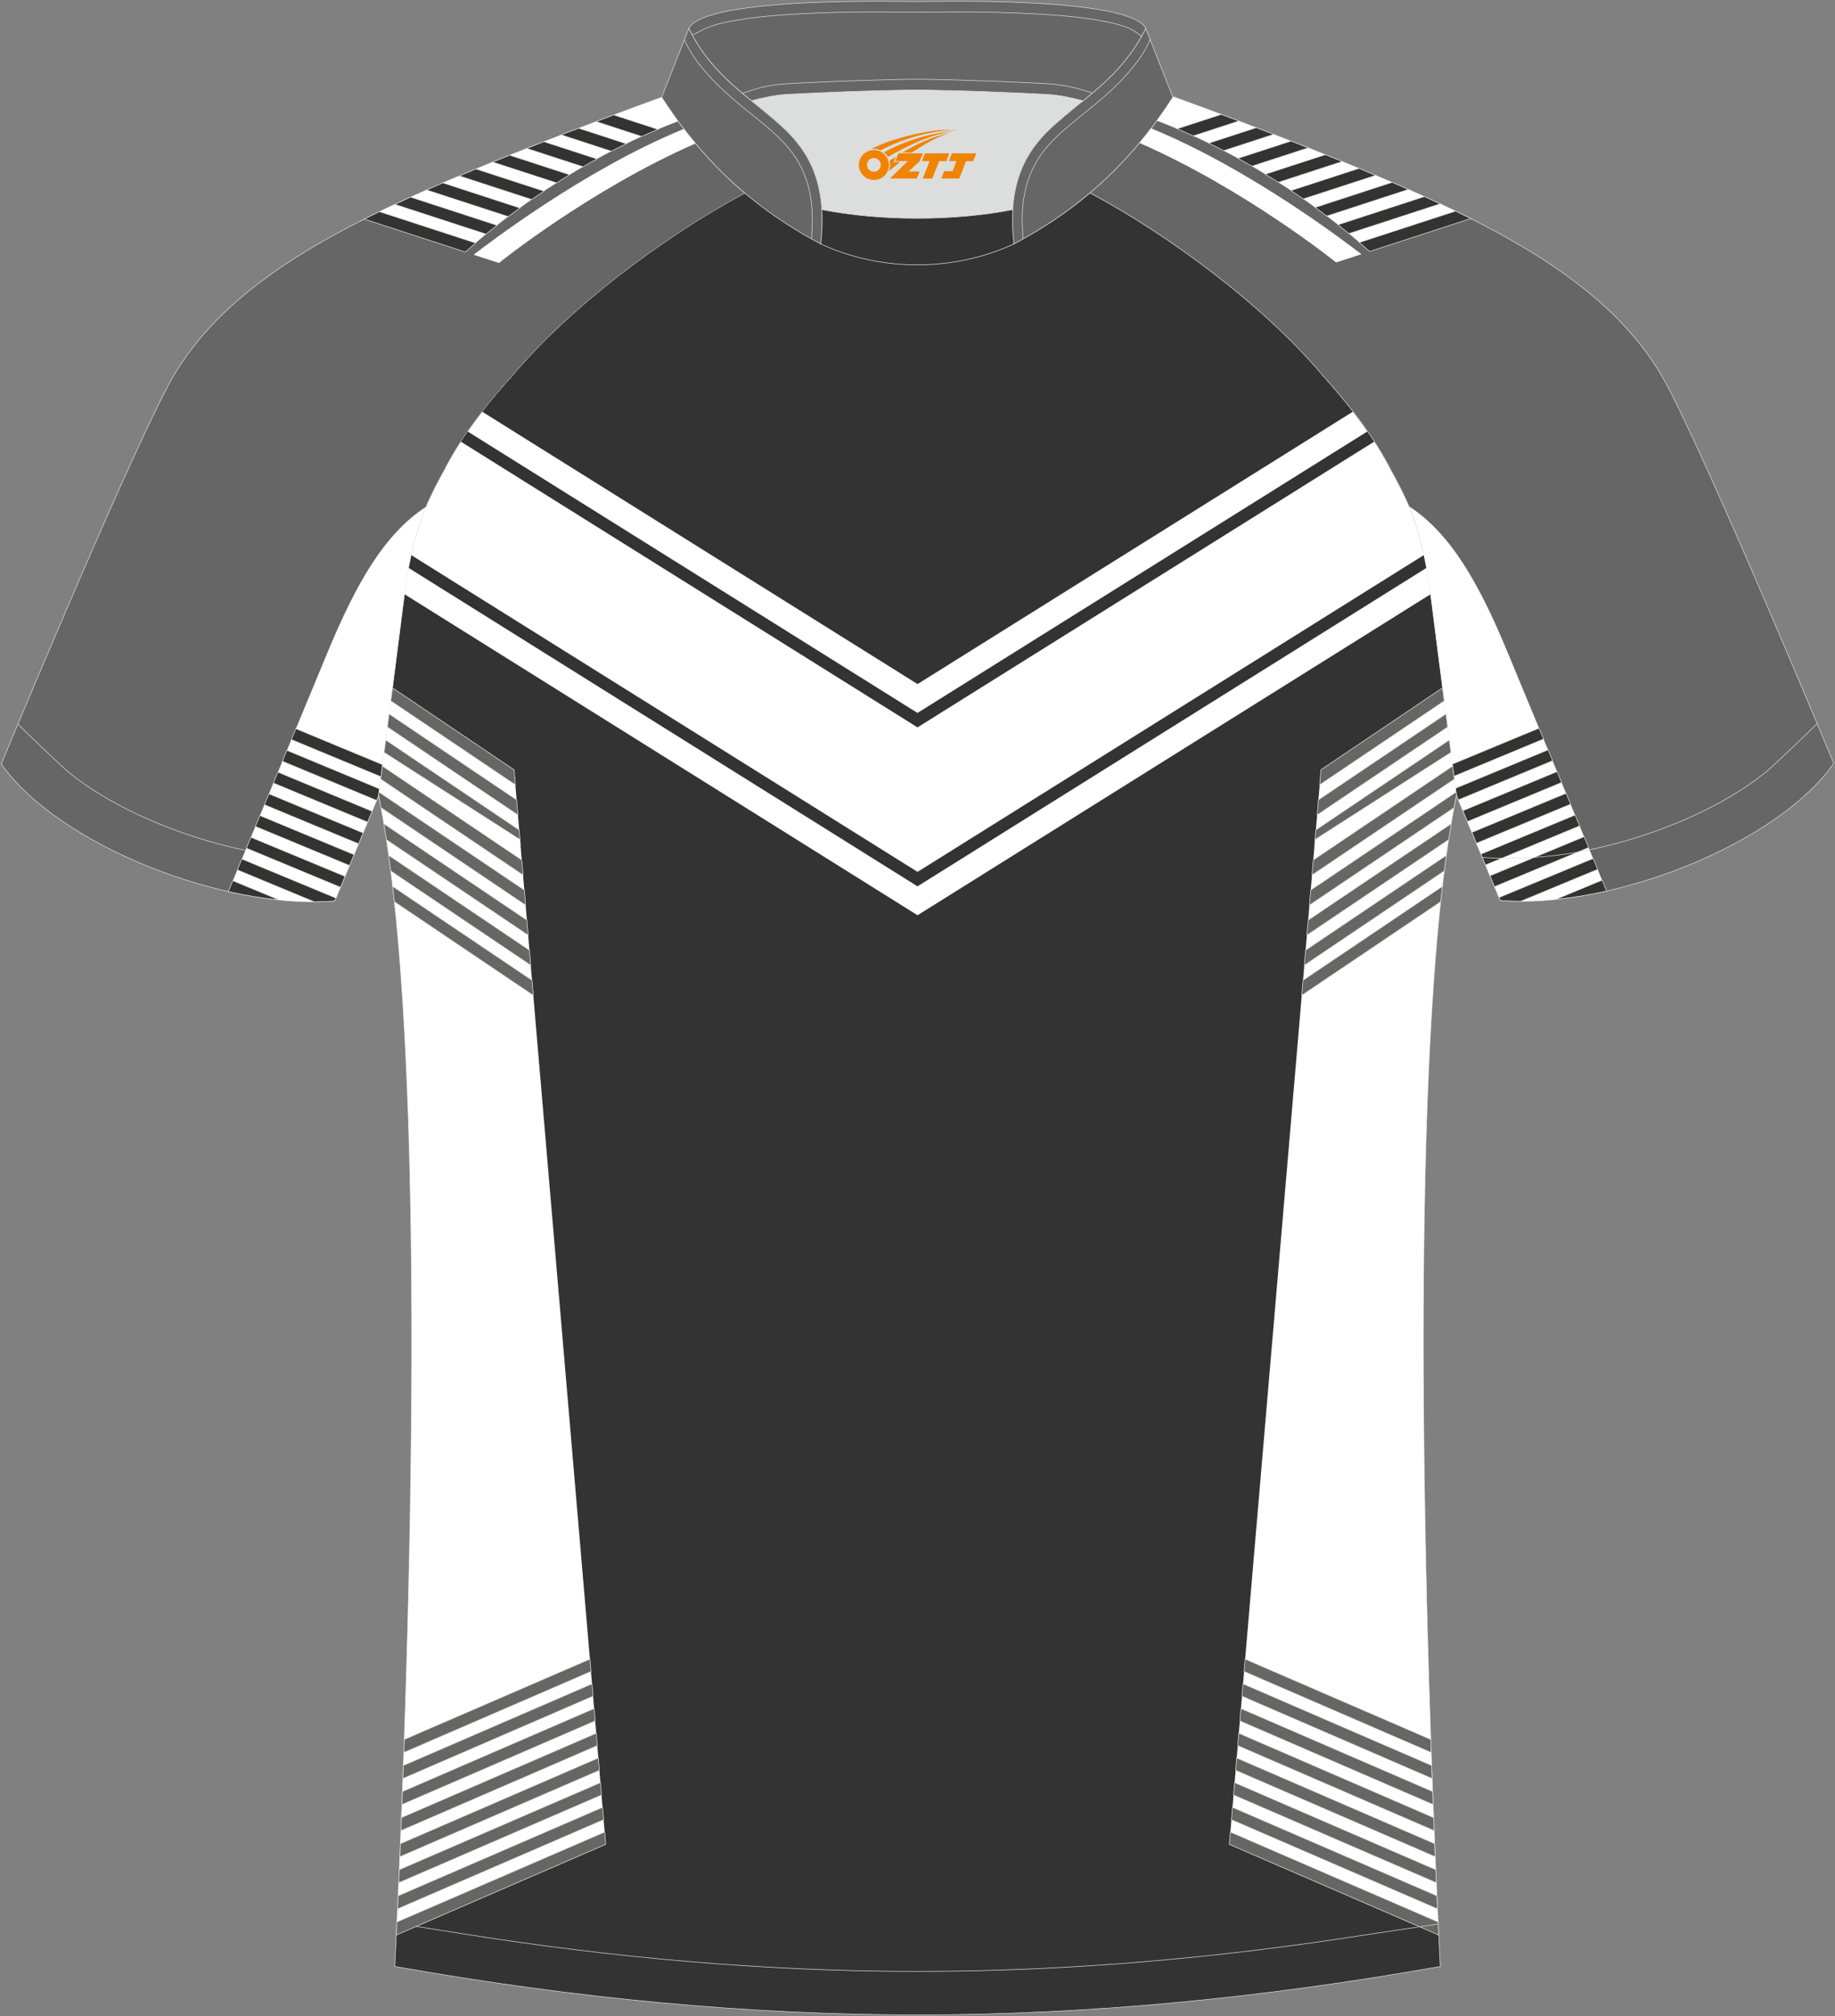 <?xml version="1.0" encoding="utf-8"?>
<!-- Generator: Adobe Illustrator 22.0.0, SVG Export Plug-In . SVG Version: 6.00 Build 0)  -->
<svg xmlns="http://www.w3.org/2000/svg" xmlns:xlink="http://www.w3.org/1999/xlink" version="1.1" id="图层_1" x="0px" y="0px" width="375.2px" height="412px" viewBox="0 0 375.2 412" enable-background="new 0 0 375.2 412" xml:space="preserve">
<rect x="0" y="0" width="375.2" height="412" fill="#808080" stroke="none"/>
<g>
	
		<path fill-rule="evenodd" clip-rule="evenodd" fill="#666666" stroke="#DCDDDD" stroke-width="0.118" stroke-miterlimit="22.926" d="   M152.35,39.5c-7.1-5.98-12.51-12.6-17.06-19.62c0,0-30.75,11.04-51.98,20.69c-21.23,9.65-39.7,20.96-48.81,38   c-9.12,17.04-34.25,77.54-34.25,77.54c11.61,16.54,45.44,29.85,68.2,28.01l8.95-21.48c0,0,3.82-29.36,5.14-39.97   c0.85-6.8,2.32-14.11,4.86-19.76c1.01-2.26,2.16-4.5,3.41-6.73c3.28-6.54,8.81-13.72,13.75-19.1   C116.49,62.77,135.92,48.28,152.35,39.5z"/>
	
		<path fill-rule="evenodd" clip-rule="evenodd" fill="none" stroke="#DCDDDD" stroke-width="0.118" stroke-miterlimit="22.926" stroke-dasharray="1309.533,654.709" d="   M3.65,147.98c1.02,1.06,9.02,8.7,10.23,9.69c11,9.08,29.17,15.65,43.73,17.3c4.83,0.54,9.88,0.72,14.51,0.35"/>
	
		<path fill-rule="evenodd" clip-rule="evenodd" fill="#666666" stroke="#DCDDDD" stroke-width="0.118" stroke-miterlimit="22.926" d="   M222.85,39.39c7.1-5.98,12.51-12.6,17.06-19.62c0,0,30.75,11.04,51.98,20.69c21.23,9.65,39.7,20.96,48.81,38   C349.82,95.5,374.95,156,374.95,156c-11.61,16.54-45.44,29.85-68.2,28.01l-8.95-21.48c0,0-3.82-29.36-5.14-39.97   c-0.85-6.8-2.32-14.11-4.86-19.76c-1.01-2.26-2.16-4.5-3.41-6.73c-3.27-6.54-8.81-13.72-13.75-19.1   C258.71,62.66,239.28,48.17,222.85,39.39z"/>
	
		<path fill-rule="evenodd" clip-rule="evenodd" fill="#333333" stroke="#DCDDDD" stroke-width="0.118" stroke-miterlimit="22.926" d="   M292.67,122.67c1.28,10.22,4.87,37.86,5.13,39.85c-10.9,52.76-6,185.61-3.31,239.33c-36.96,6.55-71.92,9.87-106.89,9.9   c-34.96-0.04-69.93-3.35-106.88-9.9c2.69-53.72,7.59-186.57-3.31-239.33c0.26-1.99,3.85-29.63,5.13-39.85   c0.85-6.81,2.32-14.11,4.86-19.76c1.01-2.26,2.15-4.5,3.41-6.73c3.27-6.54,8.81-13.72,13.75-19.1   c11.93-14.32,31.36-28.81,47.79-37.59c3.96,3.33,8.45,6.45,13.61,9.33l1.87,1.01c6.12,2.84,13.02,4.26,19.79,4.27   c6.76-0.02,13.67-1.44,19.79-4.27l1.87-1.01c5.16-2.88,9.64-6.01,13.6-9.33c16.43,8.78,35.86,23.26,47.79,37.59   c4.94,5.38,10.48,12.56,13.75,19.1c1.25,2.23,2.4,4.47,3.41,6.73C290.35,108.56,291.82,115.87,292.67,122.67z"/>
	<path fill-rule="evenodd" clip-rule="evenodd" fill="#FFFFFF" d="M294.96,140.56l-24.86,16.74l-18.74,219.6l42.82,18.53   c-2.72-57.22-6.87-182.14,3.62-232.91C297.64,161.33,296.29,150.92,294.96,140.56z"/>
	
		<path fill-rule="evenodd" clip-rule="evenodd" fill="#666665" stroke="#DCDDDD" stroke-width="0.118" stroke-miterlimit="22.926" d="   M251.57,374.38l42.48,18.38l0.13,2.67l-42.82-18.53L251.57,374.38L251.57,374.38z M254.58,339.04l37.96,16.42l0.09,2.66   l-38.27-16.56L254.58,339.04L254.58,339.04z M254.15,344.09l-0.22,2.52l38.89,16.83l-0.1-2.66L254.15,344.09L254.15,344.09z    M253.72,349.14l-0.22,2.52l39.52,17.1l-0.1-2.66L253.72,349.14L253.72,349.14z M253.29,354.19l-0.22,2.52l40.16,17.38l-0.11-2.66   L253.29,354.19L253.29,354.19z M252.86,359.24l-0.22,2.52l40.81,17.66l-0.11-2.66L252.86,359.24L252.86,359.24z M252.43,364.28   l-0.22,2.52l41.47,17.94l-0.12-2.67L252.43,364.28L252.43,364.28z M252,369.33l-0.22,2.52l42.14,18.23l-0.12-2.67L252,369.33z"/>
	<g>
		<path fill-rule="evenodd" clip-rule="evenodd" fill="#FFFFFF" d="M292.51,121.43l-104.9,65.6l-104.9-65.6    c0.87-6.44,2.32-13.21,4.7-18.51c1.01-2.26,2.15-4.5,3.41-6.73c3.27-6.54,8.81-13.72,13.75-19.1    c11.93-14.32,31.36-28.81,47.79-37.59c3.96,3.33,8.45,6.45,13.61,9.33l1.87,1.01c6.12,2.84,13.02,4.26,19.79,4.27    c6.76-0.02,13.67-1.44,19.79-4.27l1.87-1.01c5.16-2.88,9.64-6.01,13.6-9.33c16.43,8.78,35.86,23.26,47.79,37.59    c4.94,5.38,10.48,12.56,13.75,19.1c1.25,2.23,2.4,4.47,3.41,6.73C290.2,108.22,291.64,114.99,292.51,121.43z"/>
		<path fill-rule="evenodd" clip-rule="evenodd" fill="#333333" d="M291.65,116.06l-104.05,65.06L83.56,116.06    c0.88-4.7,2.11-9.31,3.84-13.15c1.01-2.26,2.15-4.5,3.41-6.73c3.27-6.54,8.81-13.72,13.75-19.1    c11.93-14.32,31.36-28.81,47.79-37.59c3.96,3.33,8.45,6.45,13.61,9.33l1.87,1.01c6.12,2.84,13.02,4.26,19.79,4.27    c6.76-0.02,13.67-1.44,19.79-4.27l1.87-1.01c5.16-2.88,9.64-6.01,13.6-9.33c16.43,8.78,35.86,23.26,47.79,37.59    c4.94,5.38,10.48,12.56,13.75,19.1c1.25,2.23,2.4,4.47,3.41,6.73C289.54,106.75,290.77,111.36,291.65,116.06z"/>
		<path fill-rule="evenodd" clip-rule="evenodd" fill="#FFFFFF" d="M291.12,113.44l-103.51,64.73L84.09,113.44    c0.83-3.77,1.9-7.4,3.31-10.53c1.01-2.26,2.15-4.5,3.41-6.73c3.27-6.54,8.81-13.72,13.75-19.1    c11.93-14.32,31.36-28.81,47.79-37.59c3.96,3.33,8.45,6.45,13.61,9.33l1.87,1.01c6.12,2.84,13.02,4.26,19.79,4.27    c6.76-0.02,13.67-1.44,19.79-4.27l1.87-1.01c5.16-2.88,9.64-6.01,13.6-9.33c16.43,8.78,35.86,23.26,47.79,37.59    c4.94,5.38,10.48,12.56,13.75,19.1c1.25,2.23,2.4,4.47,3.41,6.73C289.22,106.04,290.29,109.67,291.12,113.44z"/>
		<path fill-rule="evenodd" clip-rule="evenodd" fill="#333333" d="M280.97,90.26l-93.37,58.38L94.24,90.26    c3.07-4.72,6.84-9.39,10.32-13.17c11.93-14.32,31.36-28.81,47.79-37.59c3.96,3.33,8.45,6.45,13.61,9.33l1.87,1.01    c6.12,2.84,13.02,4.26,19.79,4.27c6.76-0.02,13.67-1.44,19.79-4.27l1.87-1.01c5.16-2.88,9.64-6.01,13.6-9.33    c16.43,8.78,35.86,23.26,47.79,37.59C274.13,80.87,277.9,85.55,280.97,90.26z"/>
		<path fill-rule="evenodd" clip-rule="evenodd" fill="#FFFFFF" d="M279.57,88.18l-91.97,57.51L95.64,88.19    c2.78-4,5.95-7.87,8.92-11.1c11.93-14.32,31.36-28.81,47.79-37.59c3.96,3.33,8.45,6.45,13.61,9.33l1.87,1.01    c6.12,2.84,13.02,4.26,19.79,4.27c6.76-0.02,13.67-1.44,19.79-4.27l1.87-1.01c5.16-2.88,9.64-6.01,13.6-9.33    c16.43,8.78,35.86,23.26,47.79,37.59C273.62,80.32,276.8,84.19,279.57,88.18z"/>
		<path fill-rule="evenodd" clip-rule="evenodd" fill="#333333" d="M276.6,84.14l-88.99,55.65L98.61,84.14    c1.96-2.53,4-4.93,5.95-7.05c11.93-14.32,31.36-28.81,47.79-37.59c3.96,3.33,8.45,6.45,13.61,9.33l1.87,1.01    c6.12,2.84,13.02,4.26,19.79,4.27c6.76-0.02,13.67-1.44,19.79-4.27l1.87-1.01c5.16-2.88,9.64-6.01,13.6-9.33    c16.43,8.78,35.86,23.26,47.79,37.59C272.6,79.21,274.64,81.61,276.6,84.14z"/>
	</g>
	
		<path fill-rule="evenodd" clip-rule="evenodd" fill="none" stroke="#DCDDDD" stroke-width="0.118" stroke-miterlimit="22.926" stroke-dasharray="1309.533,654.709" d="   M81.15,393.04c1.31,0.21,11.47,1.81,12.78,2.02c31.02,4.97,62.2,7.8,93.68,7.8c30.97,0,61.65-2.74,92.18-7.56   c1.81-0.29,12.47-1.83,14.28-2.14"/>
	<path fill-rule="evenodd" clip-rule="evenodd" fill="#DCDDDD" d="M168.04,42.84c12.06,2.36,26.97,2.36,39.04,0   c0.41-6.85,2.86-11.77,7.01-15.92c1.98-1.98,5.18-4.55,7.35-6.31c0.67-0.53,1.33-1.08,1.98-1.63c-0.29-0.07-2.98-0.9-3.28-0.97   c-1.95-0.46-3.94-0.82-5.93-0.92c-6.35-0.34-12.71-0.6-19.07-0.77c-2.52-0.07-5.07-0.15-7.59-0.15c-2.52,0-5.07,0.08-7.59,0.15   c-6.35,0.17-12.71,0.42-19.06,0.77c-1.82,0.1-3.63,0.4-5.42,0.81c-0.46,0.1-3.23,1.05-3.68,1.16c0.62,0.52,1.24,1.03,1.85,1.53   c2.45,1.94,5.16,4.11,7.38,6.33C165.18,31.07,167.62,36,168.04,42.84z"/>
	
		<path fill-rule="evenodd" clip-rule="evenodd" fill="#666666" stroke="#DCDDDD" stroke-width="0.118" stroke-miterlimit="22.926" d="   M140.84,5.82c3.26-6.62,44.71-5.49,46.72-5.5c2.01,0,43.46-1.13,46.72,5.5c-3.37,6.86-8.16,11.02-12.81,14.78   c-2.01-0.53-4.73-1.17-7.36-1.31c-15.4-0.82-26.56-0.91-26.56-0.91S176.4,18.46,161,19.28c-2.63,0.14-5.35,0.78-7.35,1.31   C149,16.83,144.21,12.68,140.84,5.82z"/>
	
		<path fill-rule="evenodd" clip-rule="evenodd" fill="none" stroke="#DCDDDD" stroke-width="0.118" stroke-miterlimit="22.926" stroke-dasharray="1309.533,654.709" d="   M233.43,7.43c-0.36-0.32-1.95-1.41-2.72-1.71c-1.56-0.65-3.35-1.06-4.99-1.37c-4.78-0.92-9.85-1.3-14.71-1.55   c-5.16-0.27-10.34-0.37-15.51-0.37c-2.65,0-5.3,0.07-7.94,0.07c-2.64,0-5.29-0.07-7.94-0.07c-5.17,0-10.35,0.1-15.51,0.37   c-4.85,0.25-9.92,0.63-14.7,1.55c-1.65,0.31-3.43,0.72-4.99,1.37c-0.21,0.09-2.46,1.23-2.86,1.46"/>
	<path fill-rule="evenodd" clip-rule="evenodd" fill="none" stroke="#DCDDDD" stroke-width="0.118" stroke-miterlimit="22.926" d="   M151.79,19.07c0.46-0.12,3.22-1.06,3.68-1.16c1.79-0.4,3.61-0.71,5.42-0.8c6.35-0.35,12.71-0.6,19.06-0.77   c2.52-0.07,5.07-0.15,7.59-0.15c2.52,0,5.07,0.08,7.59,0.15c6.36,0.17,12.71,0.42,19.06,0.77c1.99,0.11,3.98,0.46,5.94,0.92   c0.29,0.07,2.98,0.89,3.27,0.97"/>
	
		<path fill-rule="evenodd" clip-rule="evenodd" fill="#666666" stroke="#DCDDDD" stroke-width="0.118" stroke-miterlimit="22.926" d="   M140.84,5.82l-5.55,14.07c7.38,11.39,17.04,21.76,32.53,29.97c1.17-10.71-1.35-17.49-6.8-22.93c-1.98-1.98-5.18-4.55-7.35-6.31   C149.02,16.85,144.22,12.69,140.84,5.82z"/>
	
		<path fill-rule="evenodd" clip-rule="evenodd" fill="none" stroke="#DCDDDD" stroke-width="0.118" stroke-miterlimit="22.926" stroke-dasharray="1309.533,654.709" d="   M165.95,48.84c0.02-0.51,0.14-3.11,0.15-3.61c0.05-6.43-1.63-11.9-6.43-16.69c-2.2-2.2-4.79-4.22-7.19-6.16   c-4.03-3.26-7.54-6.42-10.43-10.51c-0.54-0.72-1.84-2.95-2.1-3.79"/>
	
		<path fill-rule="evenodd" clip-rule="evenodd" fill="#666666" stroke="#DCDDDD" stroke-width="0.118" stroke-miterlimit="22.926" d="   M234.27,5.82l5.55,14.07c-7.39,11.39-17.04,21.76-32.53,29.97c-1.17-10.71,1.35-17.49,6.79-22.93c1.98-1.98,5.18-4.55,7.35-6.31   C226.09,16.85,230.89,12.69,234.27,5.82z"/>
	
		<path fill-rule="evenodd" clip-rule="evenodd" fill="none" stroke="#DCDDDD" stroke-width="0.118" stroke-miterlimit="22.926" stroke-dasharray="1309.533,654.709" d="   M209.16,48.84c-0.02-0.51-0.14-3.11-0.15-3.61c-0.05-6.43,1.63-11.9,6.43-16.69c2.2-2.2,4.79-4.22,7.19-6.16   c4.03-3.26,7.54-6.42,10.43-10.51c0.53-0.72,1.84-2.95,2.1-3.79"/>
	
		<path fill-rule="evenodd" clip-rule="evenodd" fill="#333333" stroke="#DCDDDD" stroke-width="0.118" stroke-miterlimit="22.926" d="   M167.82,49.85c0.28-2.55,0.35-4.87,0.22-7.01c12.06,2.36,26.98,2.36,39.04,0c-0.13,2.14-0.06,4.46,0.22,7.01   C194.99,55.55,180.12,55.55,167.82,49.85z"/>
	
	<path fill-rule="evenodd" clip-rule="evenodd" fill="#FFFFFF" d="M46.69,182.19c7.64,1.72,15.16,2.46,21.76,1.92l8.95-21.48   c0,0,3.82-29.36,5.14-39.97c0.82-6.54,2.21-13.55,4.57-19.1c-8.49,5.53-14.24,15.54-20.18,29.85L46.69,182.19z"/>
	
		<path fill-rule="evenodd" clip-rule="evenodd" fill="#333332" stroke="#DCDDDD" stroke-width="0.118" stroke-miterlimit="22.926" d="   M46.69,182.19c3.52,0.79,7.02,1.38,10.41,1.72l-9.5-3.94L46.69,182.19L46.69,182.19z M64.27,184.29l-15.74-6.53l0.92-2.22   l19.24,7.98l-0.25,0.59C67.09,184.23,65.7,184.28,64.27,184.29L64.27,184.29z M69.62,181.31l-19.24-7.99l0.92-2.22l19.25,7.99   L69.62,181.31L69.62,181.31z M71.47,176.87l0.92-2.22l-19.25-7.99l-0.92,2.22L71.47,176.87L71.47,176.87z M73.32,172.43l0.92-2.22   l-19.26-7.99l-0.92,2.22L73.32,172.43L73.32,172.43z M75.16,168l-19.26-7.99l0.92-2.22l19.26,7.99L75.16,168L75.16,168z    M77.01,163.56l-19.27-8l0.92-2.22l18.92,7.85l-0.19,1.43L77.01,163.56L77.01,163.56z M77.9,158.73l0.32-2.47l-17.72-7.35   l-0.92,2.22L77.9,158.73z"/>
	<path fill-rule="evenodd" clip-rule="evenodd" fill="#FFFFFF" d="M138.65,24.77c-1.18-1.61-2.29-3.24-3.36-4.89   c0,0-30.75,11.04-51.98,20.69c-3,1.36-5.95,2.76-8.82,4.2l20.64,6.73l0.41-0.31C95.72,51.05,113.05,34.51,138.65,24.77z"/>
	
		<path fill-rule="evenodd" clip-rule="evenodd" fill="#333332" stroke="#DCDDDD" stroke-width="0.118" stroke-miterlimit="22.926" d="   M125.49,23.49c-1.13,0.42-2.33,0.87-3.6,1.35l9.32,3.04c1.08-0.49,2.18-0.98,3.3-1.45L125.49,23.49L125.49,23.49z M118.31,26.2   l9.74,3.17c-1.04,0.5-2.05,1.02-3.05,1.53l-10.25-3.34C115.97,27.1,117.16,26.64,118.31,26.2L118.31,26.2z M111.21,28.95   c-1.15,0.45-2.33,0.91-3.51,1.38l11.52,3.75c0.92-0.54,1.87-1.07,2.84-1.6L111.21,28.95L111.21,28.95z M104.21,31.72l12.26,3.99   c-0.91,0.56-1.8,1.11-2.66,1.66l-13.06-4.25C101.91,32.65,103.06,32.18,104.21,31.72L104.21,31.72z M97.32,34.53   c-1.14,0.47-2.27,0.94-3.4,1.42l14.8,4.82c0.8-0.56,1.64-1.13,2.51-1.71L97.32,34.53L97.32,34.53z M90.55,37.37l15.73,5.13   c-0.83,0.61-1.62,1.19-2.36,1.76l-16.69-5.44C88.32,38.34,89.43,37.86,90.55,37.37L90.55,37.37z M83.95,40.28l17.67,5.76   c-0.82,0.65-1.56,1.25-2.23,1.8l-18.66-6.08c0.85-0.4,1.71-0.79,2.57-1.18L83.95,40.28L83.95,40.28z M77.57,43.25   c-1.04,0.5-2.07,1.01-3.09,1.52l20.64,6.72l0.41-0.3c0.03-0.03,0.62-0.58,1.71-1.53L77.57,43.25z"/>
	<path fill-rule="evenodd" clip-rule="evenodd" fill="#FFFFFF" d="M139.83,26.34c-20.49,8.37-40.54,23.83-42.99,25.72l5.17,1.68   c0,0,18.51-14.92,40.2-24.42C141.4,28.34,140.6,27.35,139.83,26.34z"/>
	<path fill-rule="evenodd" clip-rule="evenodd" fill="#FFFFFF" d="M328.5,182.08c-7.64,1.72-15.16,2.46-21.76,1.92l-8.95-21.48   c0,0-3.82-29.36-5.14-39.97c-0.82-6.54-2.21-13.55-4.57-19.1c8.49,5.53,14.24,15.54,20.18,29.85L328.5,182.08z"/>
	
		<path fill-rule="evenodd" clip-rule="evenodd" fill="#333332" stroke="#DCDDDD" stroke-width="0.118" stroke-miterlimit="22.926" d="   M328.5,182.08c-3.52,0.79-7.02,1.38-10.41,1.72l9.5-3.94L328.5,182.08L328.5,182.08z M310.93,184.18l15.74-6.53l-0.92-2.22   l-19.24,7.98l0.25,0.59C308.1,184.12,309.5,184.17,310.93,184.18L310.93,184.18z M305.58,181.19l19.24-7.99l-0.92-2.22l-19.25,7.99   L305.58,181.19L305.58,181.19z M303.73,176.76l-0.92-2.22l19.25-7.99l0.92,2.22L303.73,176.76L303.73,176.76z M301.88,172.32   l-0.92-2.22l19.26-7.99l0.92,2.22L301.88,172.32L301.88,172.32z M300.04,167.89l19.26-7.99l-0.92-2.22l-19.26,7.99L300.04,167.89   L300.04,167.89z M298.19,163.45l19.27-8l-0.92-2.22l-18.92,7.85l0.19,1.43L298.19,163.45L298.19,163.45z M297.29,158.62l-0.32-2.47   l17.72-7.35l0.92,2.22L297.29,158.62z"/>
	<path fill-rule="evenodd" clip-rule="evenodd" fill="#FFFFFF" d="M236.54,24.66c1.18-1.61,2.29-3.24,3.36-4.89   c0,0,30.75,11.04,51.98,20.69c3,1.36,5.95,2.76,8.82,4.2l-20.64,6.73l-0.41-0.31C279.48,50.94,262.14,34.4,236.54,24.66z"/>
	
		<path fill-rule="evenodd" clip-rule="evenodd" fill="#333332" stroke="#DCDDDD" stroke-width="0.118" stroke-miterlimit="22.926" d="   M249.71,23.38c1.13,0.42,2.33,0.87,3.6,1.35l-9.32,3.04c-1.08-0.49-2.18-0.98-3.3-1.45L249.71,23.38L249.71,23.38z M256.89,26.09   l-9.74,3.17c1.04,0.5,2.05,1.02,3.05,1.53l10.25-3.34C259.23,26.99,258.04,26.53,256.89,26.09L256.89,26.09z M263.98,28.83   c1.15,0.45,2.33,0.91,3.51,1.38l-11.52,3.75c-0.92-0.54-1.87-1.07-2.84-1.6L263.98,28.83L263.98,28.83z M270.99,31.61l-12.26,3.99   c0.91,0.56,1.8,1.11,2.66,1.66L274.45,33C273.29,32.53,272.13,32.07,270.99,31.61L270.99,31.61z M277.88,34.41   c1.14,0.47,2.27,0.94,3.4,1.42l-14.8,4.82c-0.8-0.56-1.64-1.13-2.51-1.71L277.88,34.41L277.88,34.41z M284.65,37.26l-15.73,5.13   c0.83,0.61,1.62,1.19,2.36,1.76l16.69-5.44C286.88,38.23,285.77,37.75,284.65,37.26L284.65,37.26z M291.25,40.17l-17.67,5.76   c0.82,0.65,1.56,1.25,2.23,1.8l18.66-6.08c-0.85-0.4-1.71-0.79-2.57-1.18L291.25,40.17L291.25,40.17z M297.62,43.14   c1.04,0.5,2.07,1.01,3.09,1.52l-20.64,6.72l-0.41-0.3c-0.03-0.03-0.62-0.58-1.71-1.53L297.62,43.14z"/>
	<path fill-rule="evenodd" clip-rule="evenodd" fill="#FFFFFF" d="M235.37,26.23c20.49,8.37,40.54,23.83,42.99,25.72l-5.17,1.68   c0,0-18.51-14.92-40.2-24.42C233.8,28.23,234.6,27.23,235.37,26.23z"/>
	
		<path fill-rule="evenodd" clip-rule="evenodd" fill="none" stroke="#DCDDDD" stroke-width="0.118" stroke-miterlimit="22.926" stroke-dasharray="1309.533,654.709" d="   M371.55,147.87c-1.02,1.06-9.02,8.69-10.23,9.69c-11,9.08-29.17,15.65-43.73,17.3c-4.83,0.54-9.88,0.72-14.51,0.35"/>
	<g>
		
			<path fill-rule="evenodd" clip-rule="evenodd" fill="#666665" stroke="#DCDDDD" stroke-width="0.118" stroke-miterlimit="22.926" d="    M270.01,158.28l-0.18,2.1l25.47-17.15l-0.02-0.14l-0.09-0.69l-0.08-0.62l-0.06-0.44l-0.1-0.77l-24.86,16.74L270.01,158.28    L270.01,158.28z M269.57,163.46l26.08-17.56l0.01,0.06l0.16,1.23l0.02,0.14l0.15,1.18l0.01,0.05l-26.68,17.97l0.13-1.51    L269.57,163.46L269.57,163.46z M268.88,171.57l-0.09,1.11L268.88,171.57L268.88,171.57z M268.52,175.75l28.5-19.2l0.03,0.22    l0,0.03l0.12,0.91l0.06,0.45l0.13,0.97l0.01,0.08l-29.11,19.61l0.18-2.13L268.52,175.75L268.52,175.75z M267.47,188.04l-0.26,3.07    l28.99-19.52c0.17-1.11,0.34-2.19,0.52-3.25L267.47,188.04L267.47,188.04z M266.42,200.33l28.5-19.19    c-0.12,1.03-0.24,2.07-0.35,3.13l-28.41,19.14L266.42,200.33L266.42,200.33z M295.31,177.98c0.14-1.08,0.28-2.14,0.42-3.18    l-28.78,19.38l-0.26,3.07L295.31,177.98L295.31,177.98z M297.3,165.05c0.06-0.3,0.11-0.59,0.17-0.88l0.01-0.04l0-0.02    c0.1-0.54,0.21-1.07,0.32-1.6l-0.08-0.63l0-0.01L268,181.9l-0.26,3.07L297.3,165.05L297.3,165.05z M296.66,153.76l-27.79,17.81    l0.17-1.96l27.29-18.38L296.66,153.76z"/>
	</g>
	<path fill-rule="evenodd" clip-rule="evenodd" fill="#FFFFFF" d="M80.25,140.56l24.86,16.74l18.74,219.6l-42.82,18.53   c2.72-57.22,6.87-182.14-3.62-232.91C77.57,161.33,78.92,150.92,80.25,140.56z"/>
	
		<path fill-rule="evenodd" clip-rule="evenodd" fill="#666665" stroke="#DCDDDD" stroke-width="0.118" stroke-miterlimit="22.926" d="   M123.64,374.38l-42.48,18.38l-0.13,2.67l42.82-18.53L123.64,374.38L123.64,374.38z M120.63,339.04l-37.96,16.42l-0.09,2.66   l38.27-16.56L120.63,339.04L120.63,339.04z M121.06,344.09l0.21,2.52l-38.89,16.83l0.1-2.66L121.06,344.09L121.06,344.09z    M121.49,349.14l0.22,2.52l-39.52,17.1l0.1-2.66L121.49,349.14L121.49,349.14z M121.92,354.19l0.22,2.52l-40.16,17.38l0.11-2.66   L121.92,354.19L121.92,354.19z M122.35,359.24l0.22,2.52l-40.81,17.66l0.11-2.66L122.35,359.24L122.35,359.24z M122.78,364.28   l0.22,2.52l-41.47,17.94l0.12-2.67L122.78,364.28L122.78,364.28z M123.21,369.33l0.22,2.52l-42.14,18.23l0.12-2.67L123.21,369.33z"/>
	<g>
		
			<path fill-rule="evenodd" clip-rule="evenodd" fill="#666665" stroke="#DCDDDD" stroke-width="0.118" stroke-miterlimit="22.926" d="    M105.2,158.28l0.18,2.1l-25.47-17.15l0.02-0.14l0.09-0.69l0.08-0.62l0.06-0.44l0.1-0.77l24.86,16.74L105.2,158.28L105.2,158.28z     M105.64,163.46l-26.08-17.56l-0.01,0.06l-0.16,1.23l-0.02,0.14l-0.15,1.18l-0.01,0.05l26.68,17.97l-0.13-1.51L105.64,163.46    L105.64,163.46z M106.33,171.57l0.09,1.11L106.33,171.57L106.33,171.57z M106.69,175.75l-28.5-19.2l-0.03,0.22l0,0.03l-0.12,0.91    l-0.06,0.45l-0.13,0.97l-0.01,0.08l29.11,19.61l-0.18-2.13L106.69,175.75L106.69,175.75z M107.74,188.04l0.26,3.07l-28.99-19.52    c-0.17-1.11-0.34-2.19-0.52-3.25L107.74,188.04L107.74,188.04z M108.79,200.33l-28.5-19.19c0.12,1.03,0.24,2.07,0.35,3.13    l28.41,19.14L108.79,200.33L108.79,200.33z M79.9,177.98c-0.14-1.08-0.28-2.14-0.42-3.18l28.78,19.38l0.26,3.07L79.9,177.98    L79.9,177.98z M77.91,165.05c-0.06-0.3-0.11-0.59-0.17-0.88l-0.01-0.04l0-0.02c-0.1-0.54-0.21-1.07-0.32-1.6l0.08-0.63l0-0.01    l29.72,20.02l0.26,3.07L77.91,165.05L77.91,165.05z M78.55,153.76l27.78,17.81l-0.17-1.96l-27.29-18.38L78.55,153.76z"/>
	</g>
</g>
<g id="图层_x0020_1">
	<path fill="#F08300" d="M175.79,34.74c0.416,1.136,1.472,1.984,2.752,2.032c0.144,0,0.304,0,0.448-0.016h0.016   c0.016,0,0.064,0,0.128-0.016c0.032,0,0.048-0.016,0.08-0.016c0.064-0.016,0.144-0.032,0.224-0.048c0.016,0,0.016,0,0.032,0   c0.192-0.048,0.4-0.112,0.576-0.208c0.192-0.096,0.4-0.224,0.608-0.384c0.672-0.56,1.104-1.408,1.104-2.352   c0-0.224-0.032-0.448-0.08-0.672l0,0C181.63,32.86,181.58,32.69,181.5,32.51C181.03,31.42,179.95,30.66,178.68,30.66C176.99,30.66,175.61,32.03,175.61,33.73C175.61,34.08,175.67,34.42,175.79,34.74L175.79,34.74L175.79,34.74z M180.09,33.76L180.09,33.76C180.06,34.54,179.4,35.14,178.62,35.1C177.83,35.07,177.24,34.42,177.27,33.63c0.032-0.784,0.688-1.376,1.472-1.344   C179.51,32.32,180.12,32.99,180.09,33.76L180.09,33.76z"/>
	<polygon fill="#F08300" points="194.12,31.34 ,193.48,32.93 ,192.04,32.93 ,190.62,36.48 ,188.67,36.48 ,190.07,32.93 ,188.49,32.93    ,189.13,31.34"/>
	<path fill="#F08300" d="M196.09,26.61c-1.008-0.096-3.024-0.144-5.056,0.112c-2.416,0.304-5.152,0.912-7.616,1.664   C181.37,28.99,179.5,29.71,178.15,30.48C178.35,30.45,178.54,30.43,178.73,30.43c0.48,0,0.944,0.112,1.36,0.288   C184.19,28.4,191.39,26.35,196.09,26.61L196.09,26.61L196.09,26.61z"/>
	<path fill="#F08300" d="M181.56,32.08c4-2.368,8.88-4.672,13.488-5.248c-4.608,0.288-10.224,2-14.288,4.304   C181.08,31.39,181.35,31.71,181.56,32.08C181.56,32.08,181.56,32.08,181.56,32.08z"/>
	<polygon fill="#F08300" points="199.61,31.34 ,198.99,32.93 ,197.53,32.93 ,196.12,36.48 ,195.66,36.48 ,194.15,36.48 ,192.46,36.48    ,193.05,34.98 ,194.76,34.98 ,195.58,32.93 ,193.99,32.93 ,194.63,31.34"/>
	<polygon fill="#F08300" points="188.7,31.34 ,188.06,32.93 ,185.77,35.04 ,188.03,35.04 ,187.45,36.48 ,181.96,36.48 ,185.63,32.93    ,183.05,32.93 ,183.69,31.34"/>
	<path fill="#F08300" d="M193.98,27.2c-3.376,0.752-6.464,2.192-9.424,3.952h1.888C188.87,29.58,191.21,28.15,193.98,27.2z    M183.18,32.02C182.55,32.4,182.49,32.45,181.88,32.86c0.064,0.256,0.112,0.544,0.112,0.816c0,0.496-0.112,0.976-0.32,1.392   c0.176-0.16,0.32-0.304,0.432-0.4c0.272-0.24,0.768-0.64,1.6-1.296l0.32-0.256H182.7l0,0L183.18,32.02L183.18,32.02L183.18,32.02z"/>
</g>
</svg>